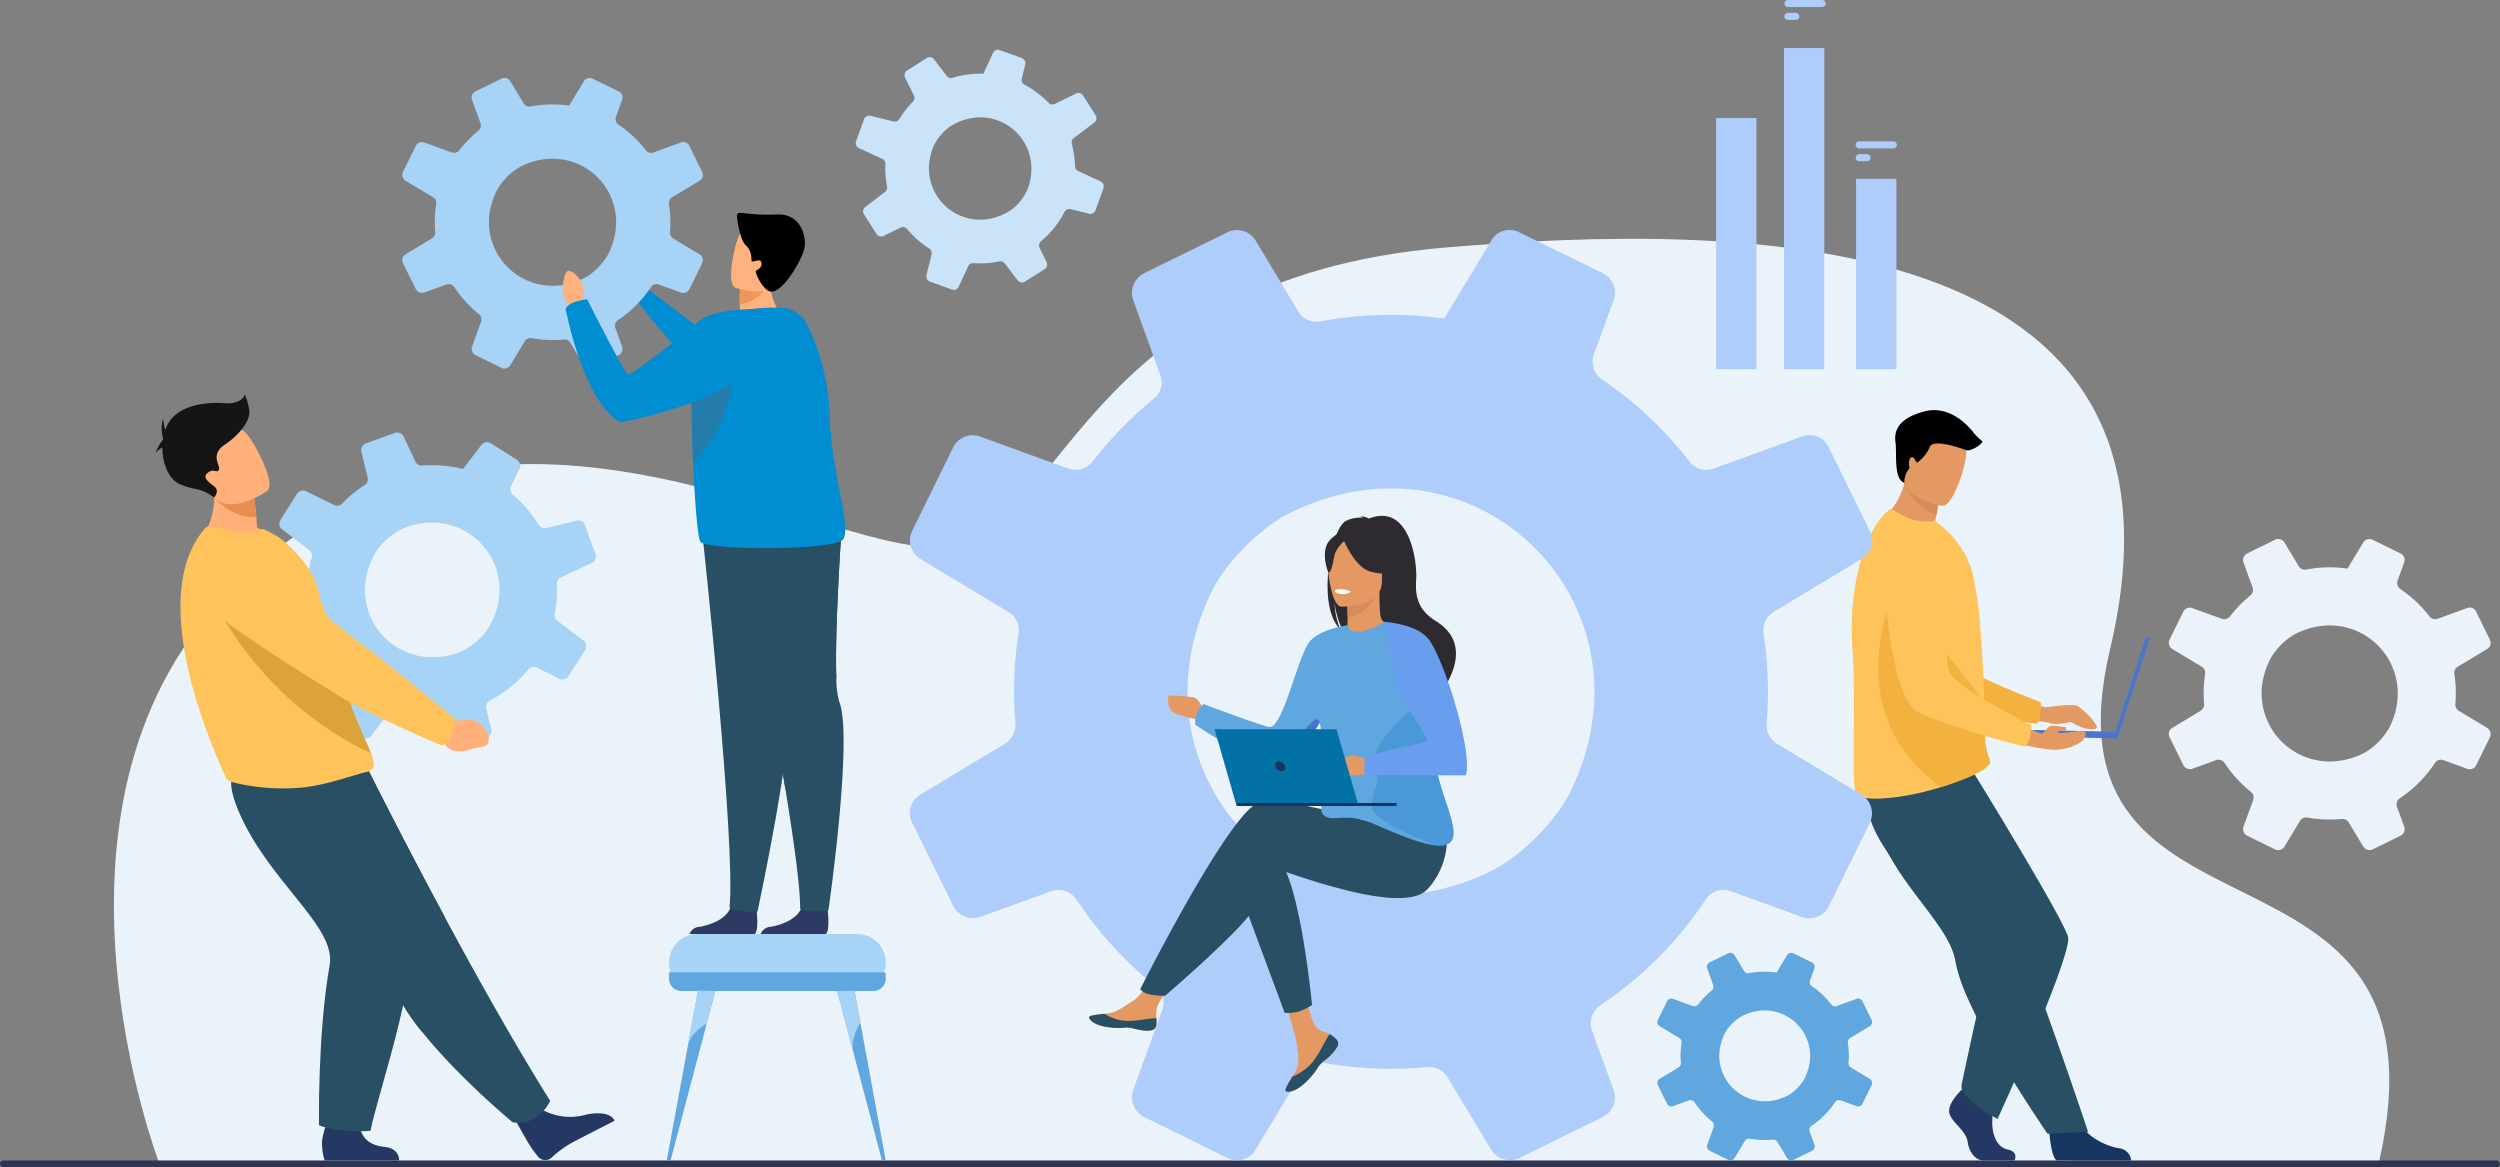 <svg xmlns="http://www.w3.org/2000/svg" width="570.299" height="266.304" viewBox="0 0 570.299 266.304">
  <rect x="0" y="0" width="570.299" height="266.304" fill="#808080" stroke="none"/>
  <g id="Engineering_App_Development_banner" transform="translate(-2132.186 -901.411)">
    <path id="Path_126669" data-name="Path 126669" d="M2293.346,1428.458s-31.229-80.8,14.457-129.038c58.927-62.225,135.077-10.212,163.65-11.729s30.183-61.221,115.557-68.353c66.012-5.514,174.422-5.949,151.293,91.6-17.584,74.164,80.249,35.749,61.2,117.679Z" transform="translate(-124.754 -261.494)" fill="#ebf3fa"/>
    <rect id="Rectangle_161329" data-name="Rectangle 161329" width="570.299" height="1.583" rx="0.791" transform="translate(2132.186 1166.132)" fill="#2e3552"/>
    <g id="Group_291226" data-name="Group 291226" transform="translate(2167.671 991.413)">
      <g id="Group_291223" data-name="Group 291223" transform="translate(11.048 34.791)">
        <path id="Path_126670" data-name="Path 126670" d="M2720.134,1836.423l1.9,1.542s5.194-1.862,6.366,4.309c0,0,.312,2.63-1.354,2.635s-.979-.287-3.339-.218-4.315-1.175-4.66-3.089l-1.129-1.622Z" transform="translate(-2663.465 -1800.011)" fill="#ea8e50"/>
        <path id="Path_126671" data-name="Path 126671" d="M2458.543,1664.949c1.515-1.582,1.393-2.75,1.393-2.75s-17.54-14.361-19.319-15.531c-1.212-.8-14.13-12.249-20.167-19.23-3-3.463-6.705-2.12-10.95-.9l-3.5,1c-4.221,1.211-5.318,7.114-1.855,9.983,9.754,8.079,25.979,17.166,29.015,19.076,7.537,4.741,22.289,10.375,22.289,10.375A9.348,9.348,0,0,0,2458.543,1664.949Z" transform="translate(-2402.09 -1625.228)" fill="#1e3d70"/>
      </g>
      <path id="Path_126672" data-name="Path 126672" d="M2818.735,2367.349a13.22,13.22,0,0,0,10.779,1.5s5.259-1.2,6.412,1.425c0,0-8.065,4.1-10.106,5.218a24.413,24.413,0,0,0-4.278,3.208,2.116,2.116,0,0,1-3.062-.236c-.355-.436-.761-.956-1.206-1.559-1.243-1.686-4.141-7.129-4.141-7.129Z" transform="translate(-2731.217 -2204.609)" fill="#233862"/>
      <path id="Path_126673" data-name="Path 126673" d="M2545.1,1992.879s-2.592,5.977-8.575,4.878c0,0-12.208-10.082-20.583-20.556a46.52,46.52,0,0,1-6.4-10c-5.554-12.857-20.542-32.035-30.072-41.754l23.843-8.626s7.637,15.363,17.8,34.234C2528.437,1964.655,2537.069,1980.074,2545.1,1992.879Z" transform="translate(-2455.083 -1831.76)" fill="#284f63"/>
      <g id="Group_291224" data-name="Group 291224" transform="translate(26.006 8.659)">
        <path id="Path_126674" data-name="Path 126674" d="M2554.247,1512.643a28.668,28.668,0,0,0,.139-4.387,1.642,1.642,0,0,1,.945-1.566l7.042-3.268a1.607,1.607,0,0,0,.833-2.008l-2.43-6.682a1.565,1.565,0,0,0-1.844-.985l-6.945,1.7a1.61,1.61,0,0,1-1.756-.727,28.6,28.6,0,0,0-5.9-6.879,1.623,1.623,0,0,1-.4-1.953l1.92-3.907a1.627,1.627,0,0,0-.589-2.091l-5.955-3.774a1.613,1.613,0,0,0-2.147.385l-4.179,5.491a28.753,28.753,0,0,0-9.313-.792,1.59,1.59,0,0,1-1.57-.912l-2.636-5.679a1.646,1.646,0,0,0-2.056-.854l-6.563,2.387a1.667,1.667,0,0,0-1.048,1.963l1.425,5.8a1.614,1.614,0,0,1-.687,1.742,28.635,28.635,0,0,0-5.1,4.2,1.638,1.638,0,0,1-1.9.33l-6.339-3.114a1.634,1.634,0,0,0-2.1.591l-3.758,5.93a1.637,1.637,0,0,0,.391,2.18l6.172,4.7a1.609,1.609,0,0,1,.576,1.7,28.673,28.673,0,0,0-.81,4.335q-.128,1.183-.158,2.352a1.678,1.678,0,0,1-.968,1.48l-6.763,3.139a1.6,1.6,0,0,0-.829,2l2.4,6.6a1.67,1.67,0,0,0,1.968,1.051l5.5-1.351a1.628,1.628,0,0,1,1.835.829,28.609,28.609,0,0,0,5.213,7.126,1.648,1.648,0,0,1,.321,1.894l-2.809,5.716a1.674,1.674,0,0,0,.606,2.152l5.917,3.75a1.616,1.616,0,0,0,2.151-.386l4.1-5.386a1.665,1.665,0,0,1,1.794-.584,28.621,28.621,0,0,0,4.943.98q1.371.149,2.724.165a1.627,1.627,0,0,1,1.455.942l2.674,5.763a1.664,1.664,0,0,0,2.078.863l6.573-2.391a1.636,1.636,0,0,0,1.03-1.928l-1.136-4.632a1.634,1.634,0,0,1,.827-1.837,28.616,28.616,0,0,0,8.769-7.091,1.616,1.616,0,0,1,1.957-.416l5.129,2.52a1.629,1.629,0,0,0,2.094-.59l3.756-5.926a1.649,1.649,0,0,0-.394-2.194l-5.921-4.507a1.626,1.626,0,0,1-.61-1.6Q2554.116,1513.842,2554.247,1512.643Zm-22.278,11.219c-14.79,5.288-27.08-10.086-18.58-23.383a15.036,15.036,0,0,1,6.374-5.127c14.81-5.453,27.192,9.847,18.857,23.16A15.21,15.21,0,0,1,2531.969,1523.862Z" transform="translate(-2488.846 -1473.659)" fill="#a7d3f6"/>
      </g>
      <path id="Path_126675" data-name="Path 126675" d="M2521.114,1951.059l-5.173,26.142a46.52,46.52,0,0,1-6.4-10c-5.554-12.857-20.542-32.035-30.072-41.754l23.843-8.626S2510.952,1932.188,2521.114,1951.059Z" transform="translate(-2455.083 -1831.76)" fill="#284f63"/>
      <path id="Path_126676" data-name="Path 126676" d="M2566.787,2374.919s-.26,4.769,5.521,5.405c0,0,3.489.071,3.5,3.106h-16.987a13.058,13.058,0,0,1-.606-3.847c-.091-2.014,1.952-7.278,1.952-7.278Z" transform="translate(-2520.245 -2208.711)" fill="#233862"/>
      <path id="Path_126677" data-name="Path 126677" d="M2461.223,1911.746s10.622,11.672,17.365,32.7c3.668,11.441-6.724,40.205-8.75,50.2,0,0-6.972.592-11.739-1.251,0,0-.362-20.642,2.426-36.552,1.56-8.9-13.986-19.043-20.779-35.131-4.621-10.945,1-10.759,7.91-11.022Z" transform="translate(-2420.811 -1826.681)" fill="#284f63"/>
      <path id="Path_126678" data-name="Path 126678" d="M2414.844,1545.658c-5.91,3.337-18.009.26-18.009.26s4.913-5.617,2.68-14.663l4.64,2.357,4.984,2.531a41.361,41.361,0,0,1,.546,4.467c.057.739.108,1.564.143,2.467A15.5,15.5,0,0,1,2414.844,1545.658Z" transform="translate(-2386.693 -1512.666)" fill="#ffb07b"/>
      <path id="Path_126679" data-name="Path 126679" d="M2415.141,1652.673c0,1.038-1.2,1.536-1.45,1.587-2.384.436-9.039,3.024-15.035,3.618a48.076,48.076,0,0,1-14.885-1.007c-.682-.137-2.283-.568-2.4-1.222-.142-.714-19.862-40.2-4.532-57.163.36-.4,3.386.319,6.153.976a11.361,11.361,0,0,0,6.994-.572l2.595,1.366c3.187,1.776,9.217,8.085,9.923,13.036.358,2.518,1.8,4.382,2.215,6.6q.232,1.229.473,2.4.471,2.295.971,4.369c.9,3.744,1.854,6.968,2.788,9.753.995,2.957,1.97,5.416,2.841,7.473,1.131,2.668,2.086,4.661,2.682,6.188A7.621,7.621,0,0,1,2415.141,1652.673Z" transform="translate(-2365.32 -1568.211)" fill="#fec35b"/>
      <path id="Path_126680" data-name="Path 126680" d="M2443.232,1714.4c-27.837-13.115-37.478-38.3-37.478-38.3s22.617,8.343,28.2,10.515q.471,2.294.97,4.369c.9,3.744,1.854,6.968,2.788,9.753.995,2.956,1.97,5.416,2.842,7.473C2441.681,1710.88,2442.636,1712.873,2443.232,1714.4Z" transform="translate(-2394.074 -1632.539)" fill="#dca23c"/>
      <g id="Group_291225" data-name="Group 291225" transform="translate(7.945 36.035)">
        <path id="Path_126681" data-name="Path 126681" d="M2711.571,1853.417l2.406.882s4.817-3.406,7.816,2.134c0,0,1.085,2.42-.632,2.945s-1.093.031-3.507.835-4.792.225-5.7-1.5l-1.635-1.2Z" transform="translate(-2654.072 -1815.192)" fill="#ffb07b"/>
        <path id="Path_126682" data-name="Path 126682" d="M2443.572,1674.074c.889-2.321,1.3-3.372,1.3-3.372s-18.177-14.816-20.028-16.086c-1.262-.866-13.826-10.258-19.952-17.577a12.819,12.819,0,0,0-12.463-4.319l-3.816.8a5.675,5.675,0,0,0-2.53,9.862c10.066,8.629,27.043,18.638,30.208,20.719,7.858,5.168,25.239,12.41,25.239,12.41A4.474,4.474,0,0,0,2443.572,1674.074Z" transform="translate(-2384.093 -1632.447)" fill="#fec35b"/>
      </g>
      <path id="Path_126683" data-name="Path 126683" d="M2425.337,1551.921c-5.811.326-9.591-4.472-9.591-4.472a46.2,46.2,0,0,0,4.061-2.527l4.984,2.531A41.282,41.282,0,0,1,2425.337,1551.921Z" transform="translate(-2402.344 -1523.977)" fill="#ea8e50"/>
      <path id="Path_126684" data-name="Path 126684" d="M2401.617,1479.743s-8.805,6.319-12.656.775-7.581-8.463-2.122-12.732,8.032-2.92,9.768-1.382S2403.808,1477.956,2401.617,1479.743Z" transform="translate(-2376.147 -1457.766)" fill="#ffb07b"/>
      <path id="Path_126685" data-name="Path 126685" d="M2359.4,1427.068a14.2,14.2,0,0,0-1.026-3.631s-.552,2.289-4.736,1.973-10.813.412-13.023,5.178a10.067,10.067,0,0,0-.377.935,11.029,11.029,0,0,1-.5-2.641,8.14,8.14,0,0,0,0,4.619h0c-.012.075-.021.15-.033.225a9.318,9.318,0,0,0-1.7,3.207,2.906,2.906,0,0,1,1.564-1.391c-.018,3.709,1.486,7.335,4.126,8.415,3.861,1.579,3.83.375,7.713,2.95,0,0,1.042-1.292.331-2.161s-3.394-2.131-1.895-3.394,2.053.158,2.605-.71-2.21-3.394,1.342-5.762S2359.715,1429.2,2359.4,1427.068Z" transform="translate(-2338.009 -1423.437)" fill="#151516"/>
    </g>
    <g id="Group_291228" data-name="Group 291228" transform="translate(2554.597 994.973)">
      <path id="Path_126686" data-name="Path 126686" d="M4842.942,2379.922s.475,7.651,1.955,7.76c.2.015,7.507.015,7.507.015h9.343a3.08,3.08,0,0,0-2.8-2.778c-2.728-.475-7.294-2.392-8.946-6C4848.263,2375.128,4842.942,2379.922,4842.942,2379.922Z" transform="translate(-4797.995 -2216.538)" fill="#163560"/>
      <path id="Path_126687" data-name="Path 126687" d="M4600.574,1924.983a64.258,64.258,0,0,0,4.461,7.119c4.909,6.91,10.252,12.608,11.183,17.994a26.573,26.573,0,0,0,.863,3.447c.389,1.234.869,2.531,1.423,3.872a123.162,123.162,0,0,0,8.308,15.839c5.377,8.884,10.433,16.3,10.433,16.3l9.271-.44c-.371-1.036-4.415-13.3-9.825-28.294l-6.786-18.8q-.45-1.251-.9-2.487c-.689-1.91-1.367-3.791-2.029-5.621-5.079-14.077-9.125-25.286-9.125-25.286s-20.3-8.576-22.41-3.019C4593.706,1910.185,4595.122,1914.674,4600.574,1924.983Z" transform="translate(-4592.587 -1824.482)" fill="#284f63"/>
      <path id="Path_126688" data-name="Path 126688" d="M4713.948,2336.482s-3.4,3.147-2.733,5.384,3.727,3.727,4.141,6.46,2.07,4.224,3.561,4.224h7.108s1.1-1.924-1.553-2.5-3.65-3.791-3.484-6.773a53.386,53.386,0,0,0-.249-6.957l-5.632-1.325Z" transform="translate(-4688.907 -2181.39)" fill="#233862"/>
      <path id="Path_126689" data-name="Path 126689" d="M4625.557,1925.984s21.362,34.653,21.362,37.409c0,6.1-16.14,41.208-16.14,41.208s-8.568-4.526-8.225-7.7c0,0,5.14-24.647,6.636-28.608s-27-18.887-28.494-36.921Z" transform="translate(-4597.513 -1842.9)" fill="#284f63"/>
      <path id="Path_126690" data-name="Path 126690" d="M4797.72,1822.632s4.405,2.505,5.639,2.5,6.074-.935,7.424-.246a15.785,15.785,0,0,1,4.25,4.37c.824,1.63-3.318.91-5.275-.478a1.233,1.233,0,0,0-.978-.2c-1.015.221-3.122.6-4.138.227-1.367-.506-8.573-1.068-8.573-1.068Z" transform="translate(-4759.202 -1757.367)" fill="#e49963"/>
      <path id="Path_126691" data-name="Path 126691" d="M4611.226,1602.979s4.567,32.46,12.13,35.367c3.731,1.435,20.222,4.687,25.1,5.013,0,0,1.2-.969.9-4.916,0,0-17.277-6.343-19.732-9.793-3.653-5.134,2.268-20.974-2.316-25.8S4615.007,1595.961,4611.226,1602.979Z" transform="translate(-4606.228 -1571.834)" fill="#f3b240"/>
      <path id="Path_126692" data-name="Path 126692" d="M4636.9,1545.256c-6.1,1.578-16.225-4.078-16.225-4.078a14.98,14.98,0,0,0,5.386-8.443c.074-.292.14-.592.2-.9l3.135-.665,4.663,4.177a40.186,40.186,0,0,1-.689,4.716q-.152.78-.352,1.673A14.387,14.387,0,0,1,4636.9,1545.256Z" transform="translate(-4614.048 -1516.157)" fill="#e49963"/>
      <path id="Path_126693" data-name="Path 126693" d="M4582.4,1607c.875,11.761-.275,29.648.717,32.745.856,2.673,10.61,1.084,14.5.192,1.441-.33,3.186-.8,4.989-1.36,5.029-1.557,10.508-3.781,11.1-5.431a1.44,1.44,0,0,0,.054-.19,1.5,1.5,0,0,0-.011-.692,11.784,11.784,0,0,1-1.041-3.835c-.1-2.326-.084-5.065-.171-8.01,0-.332-.009-.694-.045-1.024v-.12c0-.063,0-.125,0-.188-.084-3.285-.256-6.738-.455-10.163-.126-2.151-.272-4.281-.442-6.322a84.646,84.646,0,0,0-1.811-12.916,20.749,20.749,0,0,0-6.664-10.285l-1.855-1.592a10.732,10.732,0,0,1-6.734-.9c-2.4-1.138-3.224-1.954-3.641-1.646C4585.348,1579.532,4581.367,1592.618,4582.4,1607Z" transform="translate(-4582.236 -1552.591)" fill="#fec35b"/>
      <path id="Path_126694" data-name="Path 126694" d="M4631.717,1724.907c5.029-1.557,10.508-3.781,11.1-5.431a1.43,1.43,0,0,0,.054-.19q0-.346-.011-.692a11.765,11.765,0,0,1-1.04-3.835c-.1-2.326-.085-5.065-.172-8.01,0-.332-.009-.694-.045-1.024l0-.12c0-.063,0-.125,0-.188l-20.33-25.9S4607.6,1707.973,4631.717,1724.907Z" transform="translate(-4611.344 -1638.926)" fill="#f3b240"/>
      <path id="Path_126695" data-name="Path 126695" d="M4659.914,1535.348a40.138,40.138,0,0,1-.69,4.716c-4.553-1.472-6.619-5.585-7.308-7.329.075-.292.14-.592.2-.9l3.135-.665Z" transform="translate(-4639.902 -1516.157)" fill="#d68d5d"/>
      <path id="Path_126696" data-name="Path 126696" d="M4659.174,1485.889s-9.929-1.657-8.8-7.825.6-10.536,6.992-9.739,7.187,3.375,7.311,5.526S4661.787,1486.161,4659.174,1485.889Z" transform="translate(-4638.551 -1464.068)" fill="#e49963"/>
      <g id="Group_291227" data-name="Group 291227" transform="translate(35.292 51.667)">
        <rect id="Rectangle_161330" data-name="Rectangle 161330" width="0.921" height="24.11" transform="matrix(-0.951, -0.309, 0.309, -0.951, 25.292, 23.213)" fill="#4a75cb"/>
        <rect id="Rectangle_161331" data-name="Rectangle 161331" width="25.3" height="1.514" transform="matrix(-1, -0.021, 0.021, -1, 25.294, 23.214)" fill="#4a75cb"/>
      </g>
      <path id="Path_126697" data-name="Path 126697" d="M4789.875,1860.2s8.127,2.143,11.175,1.918,5.582-1.674,5.965-2.431,1.189-2.1-.885-1.851-4.908.689-5,.29,1.691-.361,1.691-.361.538-.782-.139-.81-2.653-.564-3.386-.2-1.412,1.721-1.948,1.665-6.8-2.822-6.8-2.822Z" transform="translate(-4754.076 -1784.648)" fill="#e49963"/>
      <path id="Path_126698" data-name="Path 126698" d="M4622.914,1614.315s.96,32.766,8.157,36.489c3.55,1.837,19.583,6.887,24.4,7.75,0,0,1.294-.832,1.44-4.786,0,0-16.473-8.209-18.533-11.909-3.065-5.506,4.566-20.6.542-25.894S4627.446,1607.757,4622.914,1614.315Z" transform="translate(-4615.9 -1581.838)" fill="#fec35b"/>
      <path id="Path_126699" data-name="Path 126699" d="M4641.868,1460.665a4.7,4.7,0,0,1,1.191-3.329s-.455-2.122.385-2.471,1.014,1.434,1.4,1.154a8.586,8.586,0,0,0,2.833-3.567c.734-1.959,7.456.414,8.239.766s3.3-.941,3.792-1.991a14.7,14.7,0,0,1-2.029-1.958c-.629-.84-5.036-6.505-11.192-4.9s-7,4.547-6.645,7.064S4639.347,1459.819,4641.868,1460.665Z" transform="translate(-4629.854 -1444.086)"/>
    </g>
    <g id="Group_291229" data-name="Group 291229" transform="translate(2339.727 953.867)">
      <path id="Path_126700" data-name="Path 126700" d="M3553.007,1334.445l-19.238-11.592a4.976,4.976,0,0,1-2.353-4.632q.294-3.565.294-7.2a83.562,83.562,0,0,0-1-13.209,4.91,4.91,0,0,1,2.328-5.024l20.1-12.13a4.822,4.822,0,0,0,1.838-6.3l-9.459-19.262a4.767,4.767,0,0,0-5.881-2.377l-20.315,7.376a4.788,4.788,0,0,1-5.514-1.618,86.783,86.783,0,0,0-19.948-18.723,4.942,4.942,0,0,1-1.838-5.734l4.51-12.351a4.993,4.993,0,0,0-2.451-6.127l-19.14-9.361a4.367,4.367,0,0,0-1.2-.416,4.79,4.79,0,0,0-5.1,2.254l-8.676,14.361-2.107,3.5a85.857,85.857,0,0,0-12.106-.858,87.1,87.1,0,0,0-16.125,1.495,4.787,4.787,0,0,1-5.024-2.23l-9.753-16.2a4.961,4.961,0,0,0-6.445-1.887l-14.728,7.229-4.215,2.083a5.026,5.026,0,0,0-2.524,6.225l6.151,16.983a4.78,4.78,0,0,1-1.471,5.44,86.127,86.127,0,0,0-12.964,13.086,14.9,14.9,0,0,0-.98,1.2,2.66,2.66,0,0,1-.343.392,4.9,4.9,0,0,1-5.294,1.225l-20.071-7.278a3.583,3.583,0,0,0-.686-.2,4.981,4.981,0,0,0-5.416,2.646l-9.362,19.066a4.956,4.956,0,0,0,1.887,6.421l20.071,12.082a4.791,4.791,0,0,1,2.28,4.926,87.561,87.561,0,0,0-1.005,13.282q0,3.6.295,7.131a5.049,5.049,0,0,1-2.426,4.73l-19.311,11.665a4.818,4.818,0,0,0-1.838,6.249l9.386,19.042a5.036,5.036,0,0,0,6.249,2.524l16.076-5.833a4.947,4.947,0,0,1,5.808,1.887,86.542,86.542,0,0,0,17.963,19.727,4.917,4.917,0,0,1,1.568,5.563l-6.568,18.085a5.085,5.085,0,0,0,2.524,6.274l18.992,9.337a4.86,4.86,0,0,0,6.322-1.862l.515-.833,10.072-16.689a4.97,4.97,0,0,1,5.171-2.328h.024a86.091,86.091,0,0,0,15.194,1.348c2.769,0,5.489-.147,8.21-.392a4.874,4.874,0,0,1,4.681,2.328l9.9,16.444a5.044,5.044,0,0,0,6.543,1.936l18.967-9.337a5.437,5.437,0,0,0,1.4-1.029,5.022,5.022,0,0,0,1.078-5.1l-4.951-13.552a5.015,5.015,0,0,1,.857-4.852,5.4,5.4,0,0,1,1.03-.932,86.238,86.238,0,0,0,24.065-24.163,4.853,4.853,0,0,1,4.9-2.108,4.988,4.988,0,0,1,.808.221l16.248,5.906a4.936,4.936,0,0,0,6.1-2.45l.22-.441,9.141-18.575A5.025,5.025,0,0,0,3553.007,1334.445Zm-151.865-36.637a57.737,57.737,0,0,1,3.872-10.023c3.186-6.4,11.052-14.312,17.473-17.473.686-.343,1.372-.661,2.059-.98,42-18.87,82.513,22.374,62.147,64.4-2.671,5.489-8.577,11.934-14.336,15.929a30.562,30.562,0,0,1-3.92,2.3,53.317,53.317,0,0,1-17.375,5.146C3418.664,1360.715,3392,1330.94,3401.142,1297.808Z" transform="translate(-3335.953 -1205.66)" fill="#afcdfb"/>
    </g>
    <g id="Group_291230" data-name="Group 291230" transform="translate(2510.256 1118.765)">
      <path id="Path_126701" data-name="Path 126701" d="M4373.49,2190.835l-4.293-2.587a1.111,1.111,0,0,1-.525-1.033q.066-.8.065-1.608a18.633,18.633,0,0,0-.224-2.948,1.1,1.1,0,0,1,.52-1.121l4.485-2.708a1.075,1.075,0,0,0,.41-1.406l-2.111-4.3a1.064,1.064,0,0,0-1.313-.531l-4.534,1.646a1.068,1.068,0,0,1-1.23-.361,19.4,19.4,0,0,0-4.453-4.178,1.1,1.1,0,0,1-.41-1.28l1.006-2.757a1.114,1.114,0,0,0-.546-1.367l-4.272-2.089a.968.968,0,0,0-.268-.093,1.069,1.069,0,0,0-1.138.5l-1.937,3.2-.47.782a19.2,19.2,0,0,0-2.7-.191,19.45,19.45,0,0,0-3.6.334,1.067,1.067,0,0,1-1.121-.5l-2.177-3.615a1.107,1.107,0,0,0-1.438-.421l-3.287,1.614-.941.465a1.121,1.121,0,0,0-.563,1.389l1.373,3.791a1.067,1.067,0,0,1-.328,1.214,19.284,19.284,0,0,0-2.894,2.92,3.407,3.407,0,0,0-.219.268.571.571,0,0,1-.076.088,1.093,1.093,0,0,1-1.182.273l-4.479-1.624a.8.8,0,0,0-.153-.044,1.111,1.111,0,0,0-1.208.591l-2.09,4.255a1.107,1.107,0,0,0,.422,1.433l4.479,2.7a1.068,1.068,0,0,1,.508,1.1,19.5,19.5,0,0,0-.225,2.964q0,.8.067,1.592a1.128,1.128,0,0,1-.542,1.056l-4.31,2.6a1.076,1.076,0,0,0-.411,1.4l2.095,4.25a1.124,1.124,0,0,0,1.4.563l3.588-1.3a1.1,1.1,0,0,1,1.3.421,19.337,19.337,0,0,0,4.009,4.4,1.1,1.1,0,0,1,.35,1.242l-1.465,4.036a1.134,1.134,0,0,0,.563,1.4l4.239,2.084a1.084,1.084,0,0,0,1.411-.416l.115-.186,2.248-3.724a1.108,1.108,0,0,1,1.154-.52h.005a19.227,19.227,0,0,0,3.391.3c.618,0,1.225-.033,1.833-.087a1.087,1.087,0,0,1,1.044.52l2.209,3.67a1.126,1.126,0,0,0,1.46.432l4.234-2.084a1.214,1.214,0,0,0,.311-.23,1.12,1.12,0,0,0,.24-1.137l-1.1-3.024a1.122,1.122,0,0,1,.191-1.083,1.2,1.2,0,0,1,.229-.208,19.243,19.243,0,0,0,5.371-5.393,1.085,1.085,0,0,1,1.094-.471,1.141,1.141,0,0,1,.18.05l3.626,1.318a1.1,1.1,0,0,0,1.363-.547l.048-.1,2.041-4.146A1.122,1.122,0,0,0,4373.49,2190.835Zm-33.893-8.177a12.929,12.929,0,0,1,.864-2.237,10.124,10.124,0,0,1,3.9-3.9c.153-.076.306-.147.46-.219,9.374-4.211,18.414,4.994,13.869,14.373a10.486,10.486,0,0,1-3.2,3.555,6.724,6.724,0,0,1-.875.514,11.892,11.892,0,0,1-3.878,1.149A10.383,10.383,0,0,1,4339.6,2182.658Z" transform="translate(-4325.049 -2162.093)" fill="#60a6df"/>
    </g>
    <g id="Group_291231" data-name="Group 291231" transform="translate(2626.926 1024.363)">
      <path id="Path_126702" data-name="Path 126702" d="M5074.348,1657.627l-6.435-3.877a1.666,1.666,0,0,1-.787-1.549q.1-1.192.1-2.41a27.906,27.906,0,0,0-.336-4.418,1.642,1.642,0,0,1,.779-1.68l6.722-4.057a1.613,1.613,0,0,0,.614-2.106l-3.164-6.443a1.594,1.594,0,0,0-1.967-.8l-6.8,2.467a1.6,1.6,0,0,1-1.844-.541,29.06,29.06,0,0,0-6.672-6.262,1.652,1.652,0,0,1-.614-1.918l1.508-4.131a1.67,1.67,0,0,0-.82-2.049l-6.4-3.131a1.486,1.486,0,0,0-.4-.139,1.6,1.6,0,0,0-1.706.754l-2.9,4.8-.7,1.172a28.709,28.709,0,0,0-4.05-.287,29.163,29.163,0,0,0-5.394.5,1.6,1.6,0,0,1-1.68-.746l-3.262-5.418a1.659,1.659,0,0,0-2.156-.631l-4.926,2.418-1.41.7a1.681,1.681,0,0,0-.845,2.082l2.058,5.68a1.6,1.6,0,0,1-.491,1.82,28.825,28.825,0,0,0-4.338,4.377,5.039,5.039,0,0,0-.327.4.874.874,0,0,1-.115.131,1.638,1.638,0,0,1-1.771.41l-6.713-2.434a1.225,1.225,0,0,0-.23-.066,1.666,1.666,0,0,0-1.811.885l-3.131,6.377a1.658,1.658,0,0,0,.631,2.148l6.713,4.041a1.6,1.6,0,0,1,.762,1.648,29.3,29.3,0,0,0-.336,4.442q0,1.2.1,2.385a1.688,1.688,0,0,1-.811,1.582l-6.459,3.9a1.611,1.611,0,0,0-.614,2.09l3.139,6.369a1.685,1.685,0,0,0,2.09.844l5.377-1.951a1.654,1.654,0,0,1,1.942.631,28.955,28.955,0,0,0,6.008,6.6,1.645,1.645,0,0,1,.525,1.861l-2.2,6.049a1.7,1.7,0,0,0,.845,2.1l6.353,3.123a1.625,1.625,0,0,0,2.115-.623l.172-.279,3.369-5.582a1.662,1.662,0,0,1,1.729-.779h.009a28.773,28.773,0,0,0,5.082.451c.926,0,1.836-.049,2.746-.131a1.631,1.631,0,0,1,1.566.779l3.312,5.5a1.686,1.686,0,0,0,2.188.647l6.345-3.122a1.852,1.852,0,0,0,.468-.345,1.681,1.681,0,0,0,.36-1.7l-1.655-4.533a1.672,1.672,0,0,1,.287-1.623,1.787,1.787,0,0,1,.344-.312,28.851,28.851,0,0,0,8.05-8.082,1.617,1.617,0,0,1,1.909-.631l5.435,1.976a1.652,1.652,0,0,0,2.041-.82l.074-.148,3.057-6.213A1.679,1.679,0,0,0,5074.348,1657.627Zm-50.8-12.255a19.264,19.264,0,0,1,1.3-3.352,15.158,15.158,0,0,1,5.844-5.844c.229-.115.458-.221.688-.328,14.049-6.312,27.6,7.484,20.788,21.541a15.721,15.721,0,0,1-4.8,5.328,10.117,10.117,0,0,1-1.312.771,17.824,17.824,0,0,1-5.812,1.721A15.561,15.561,0,0,1,5023.552,1645.372Z" transform="translate(-5001.748 -1614.551)" fill="#ebf2f9"/>
    </g>
    <g id="Group_291232" data-name="Group 291232" transform="translate(2327.4 912.762)">
      <path id="Path_126703" data-name="Path 126703" d="M3285.512,962.169l-5.126-2.377a1.252,1.252,0,0,1-.714-1.095q-.023-.9-.122-1.81a21.035,21.035,0,0,0-.61-3.276,1.234,1.234,0,0,1,.446-1.32l4.7-3.579a1.213,1.213,0,0,0,.289-1.625l-2.888-4.561a1.2,1.2,0,0,0-1.536-.435l-4.881,2.4a1.2,1.2,0,0,1-1.423-.255,21.82,21.82,0,0,0-5.5-4.142,1.244,1.244,0,0,1-.615-1.384l.793-3.211a1.256,1.256,0,0,0-.779-1.466l-5.041-1.822a1.1,1.1,0,0,0-.312-.072,1.205,1.205,0,0,0-1.214.7l-1.781,3.827-.432.934a21.593,21.593,0,0,0-3.051.114,21.925,21.925,0,0,0-3.992.811,1.2,1.2,0,0,1-1.317-.421l-2.879-3.787a1.248,1.248,0,0,0-1.663-.3l-3.488,2.207-1,.635a1.265,1.265,0,0,0-.462,1.625l2,4.081a1.2,1.2,0,0,1-.22,1.4,21.665,21.665,0,0,0-2.888,3.624,3.88,3.88,0,0,0-.212.327.7.7,0,0,1-.075.107,1.232,1.232,0,0,1-1.291.45l-5.217-1.276a.908.908,0,0,0-.177-.03,1.253,1.253,0,0,0-1.283.809L3229.731,953a1.247,1.247,0,0,0,.646,1.555l5.347,2.477a1.2,1.2,0,0,1,.7,1.17,22.068,22.068,0,0,0,.109,3.349q.1.9.267,1.776a1.269,1.269,0,0,1-.479,1.249l-4.513,3.441a1.212,1.212,0,0,0-.29,1.613l2.864,4.508a1.267,1.267,0,0,0,1.631.462l3.863-1.894a1.244,1.244,0,0,1,1.5.314,21.77,21.77,0,0,0,5.027,4.447,1.236,1.236,0,0,1,.543,1.349l-1.152,4.7a1.28,1.28,0,0,0,.8,1.5l5,1.82a1.223,1.223,0,0,0,1.531-.637l.106-.222,2.066-4.447a1.25,1.25,0,0,1,1.23-.722h.006a21.635,21.635,0,0,0,3.837-.075c.693-.075,1.369-.185,2.042-.321a1.227,1.227,0,0,1,1.234.455l2.922,3.844a1.269,1.269,0,0,0,1.689.307l4.491-2.849a1.374,1.374,0,0,0,.322-.3,1.264,1.264,0,0,0,.131-1.3l-1.605-3.255a1.262,1.262,0,0,1,.083-1.237,1.349,1.349,0,0,1,.232-.261,21.7,21.7,0,0,0,5.364-6.7,1.212,1.212,0,0,1,1.376-.627l4.224,1.037a1.242,1.242,0,0,0,1.46-.779l.043-.116,1.782-4.894A1.265,1.265,0,0,0,3285.512,962.169Zm-38.975-5.045a14.5,14.5,0,0,1,.7-2.612,11.407,11.407,0,0,1,3.9-4.844c.162-.1.325-.2.488-.3,9.993-5.858,21.243,3.359,17.29,14.422a11.825,11.825,0,0,1-3.154,4.373,7.7,7.7,0,0,1-.918.682,13.417,13.417,0,0,1-4.206,1.758A11.7,11.7,0,0,1,3246.537,957.124Z" transform="translate(-3229.656 -932.129)" fill="#c9e4f9"/>
    </g>
    <g id="Group_291236" data-name="Group 291236" transform="translate(2380.621 1019.088)">
      <g id="Group_291233" data-name="Group 291233">
        <path id="Path_126704" data-name="Path 126704" d="M3839.675,2216.219a1.409,1.409,0,0,1,.251,1.506.012.012,0,0,1,0,.008,9.353,9.353,0,0,1-2.957,3.244c-.178.143-.336.274-.475.4-.036.032-.072.063-.106.1s-.055.05-.082.074c-1.3,1.2-.811,1.473-3.146,3.9-2.663,2.77-4.5,2.82-5.018,2.568-.441-.215.455-1.685,1.449-3.336.048-.079.1-.16.145-.241.132-.219.264-.442.395-.663,1.164-1.988.865-2.921.589-5.879-.224-2.4-3.74-13.429-3.74-13.429l5.1-.879s1.537,8.78,3.23,10.131c.9.72,1.919.73,2.789,1.264.061.037.122.075.181.115A6.708,6.708,0,0,1,3839.675,2216.219Z" transform="translate(-3783.213 -2096.757)" fill="#e49963"/>
        <path id="Path_126705" data-name="Path 126705" d="M3844.7,2270.919a1.407,1.407,0,0,1,.251,1.506.014.014,0,0,1,0,.008,10.85,10.85,0,0,1-2.962,3.233c-.176.146-.332.28-.47.406-.036.032-.072.063-.107.1l-.082.074c-1.3,1.2-.811,1.473-3.146,3.9-2.663,2.771-4.5,2.82-5.017,2.568-.441-.215.455-1.685,1.448-3.336a11.355,11.355,0,0,0,4.746-3.5c1.6-2.046,2.673-4.675,3.764-6.2.062.037.122.075.181.115A6.687,6.687,0,0,1,3844.7,2270.919Z" transform="translate(-3788.238 -2151.457)" fill="#284f63"/>
        <path id="Path_126706" data-name="Path 126706" d="M3588.462,2205.578c-.316,1.575-2.561,1.312-5.069.7s-1.912.116-5.482-.279-4.652-1.727-4.761-2.257c-.1-.471,1.667-.637,3.559-.855.238-.027.477-.056.716-.086,2.137-.268,3.7-1.647,5.641-2.779,1.838-1.073,4.581-5.441,4.581-5.441l4.9.388s-2.569,3.9-3.563,5.6a5.92,5.92,0,0,0-.481,3.337A6.3,6.3,0,0,1,3588.462,2205.578Z" transform="translate(-3573.146 -2089.302)" fill="#e49963"/>
        <path id="Path_126707" data-name="Path 126707" d="M3583.393,2246.146c-2.508-.613-1.912.115-5.482-.28s-4.652-1.727-4.761-2.257c-.1-.471,1.667-.637,3.559-.855l.018.036a10.066,10.066,0,0,0,5.113,1.589c2.422.059,4.988-.635,6.66-.608a6.3,6.3,0,0,1-.037,1.675C3588.146,2247.021,3585.9,2246.759,3583.393,2246.146Z" transform="translate(-3573.146 -2129.171)" fill="#284f63"/>
        <path id="Path_126708" data-name="Path 126708" d="M3685.724,1825s-1.166-2.858-2.45-2.974-5.366-.758-5.657-.175a4.034,4.034,0,0,0,.875,3.441c.875.758,6.3,1.983,6.3,1.983Z" transform="translate(-3659.515 -1780.636)" fill="#e49963"/>
        <path id="Path_126709" data-name="Path 126709" d="M3770.8,2039.115l10.552,28.4a9.662,9.662,0,0,0,3.175-.29,13.687,13.687,0,0,0,3.069-1.494s-2.617-27.266-7.416-32.938S3770.8,2039.115,3770.8,2039.115Z" transform="translate(-3736.726 -1954.145)" fill="#284f63"/>
        <path id="Path_126710" data-name="Path 126710" d="M3704.961,1969.953s-30.32-10.252-37.082-8.071-27.065,42.575-27.065,42.575a3.921,3.921,0,0,0,1.709,1.079,16.131,16.131,0,0,0,3.979.408s18.322-15.705,20.5-20.286,3.054-8.944,5.235-8.507,28.139,10.688,34.028,4.581a17,17,0,0,0,4.349-14.043Z" transform="translate(-3629.147 -1896.472)" fill="#284f63"/>
        <path id="Path_126711" data-name="Path 126711" d="M3891.621,1609.741a17.238,17.238,0,0,1-1.291-5.941c.041.314.587,4.307,2.121,6.566,6.306,4.14,18.392,17.963,18.153,20.583,0,0,4.257-7.22,4.33-7.263,0,0,7.853-9.986-1.454-15.706-4.731-2.907-4.706-6.638-4.509-9.879s-1.29-17.194-10.766-13.543a6.173,6.173,0,0,0-2.2-.574,1.863,1.863,0,0,1,.84.4,7.352,7.352,0,0,0-3.98.761C3889.39,1587.117,3886.281,1604.827,3891.621,1609.741Z" transform="translate(-3834.336 -1583.953)" fill="#2d2a30"/>
        <path id="Path_126712" data-name="Path 126712" d="M3912.389,1693.538c-.031.014,3.044,1.611,5.358.979,2.177-.594,3.6-3.415,3.568-3.422-.921-.183-1.187-1.45-1.167-6.892l-.417.082-7.006,1.387s.159,2.205.164,4.282C3912.894,1691.7,3912.788,1693.351,3912.389,1693.538Z" transform="translate(-3853.9 -1666.918)" fill="#e49963"/>
        <path id="Path_126713" data-name="Path 126713" d="M3914.341,1686.066s.159,2.2.164,4.282c3.92-.11,5.993-3.687,6.842-5.669Z" transform="translate(-3855.516 -1667.312)" fill="#d68d5d"/>
        <path id="Path_126714" data-name="Path 126714" d="M3900.89,1611.154a20.612,20.612,0,0,0,2.548-6.022c.352-1.982-.657-9.328-8.04-8.27a10.032,10.032,0,0,0-4.159,1.572c-1.6,1.083-3.915,3.42-1.329,9.83l.672,2.165Z" transform="translate(-3834.335 -1594.55)" fill="#2d2a30"/>
        <path id="Path_126715" data-name="Path 126715" d="M3891.917,1629s9.276.153,9.282-5.625,1.208-9.65-4.714-9.992-7.075,1.862-7.546,3.79S3889.5,1628.812,3891.917,1629Z" transform="translate(-3834.401 -1608.281)" fill="#e49963"/>
        <path id="Path_126716" data-name="Path 126716" d="M3908.737,1607.1s2.54,6.779,6.437,7.781,5.588-.042,5.588-.042a11.039,11.039,0,0,1-3.61-6.521S3910.653,1603.869,3908.737,1607.1Z" transform="translate(-3850.877 -1602.134)" fill="#2d2a30"/>
        <path id="Path_126717" data-name="Path 126717" d="M3889.844,1610.619a8.193,8.193,0,0,0-2.359,2.985c-.462,1.471-.671,4.5-1.553,4.4,0,0-1.914-4.608.237-7.214C3888.449,1608.023,3889.844,1610.619,3889.844,1610.619Z" transform="translate(-3831.355 -1605.106)" fill="#2d2a30"/>
        <path id="Path_126718" data-name="Path 126718" d="M3768.528,1751.557c.915-3.836-2.2-11.281-5.446-17.444-2.948-5.586-6.008-10.117-6.282-9.954-7.774,4.614-8.477.778-8.477.778s-7.062.938-9.062,4.38c-2.766,4.76-5.778,19.043-8.737,18.833-1.358-.1-15.028-5.235-15.028-5.235s-2.277,2.134-1.841,4.751a142.8,142.8,0,0,0,12.457,7.4c3.019,1.525,5.747,2.593,7.03,2.29,2.6-.612,6.662-6.64,8.856-10.188l.015-.024c2.8,15.855-1.007,19.466.92,21.138,2.036,1.765,4.945-.841,11.343,1.933,4.2,1.821,10.021,4.453,13.942,4.911,2.056.242,3.591-.116,4.091-1.505C3773.763,1769.589,3766.783,1758.871,3768.528,1751.557Z" transform="translate(-3689.384 -1699.983)" fill="#60a6df"/>
        <path id="Path_126719" data-name="Path 126719" d="M3901.972,1681.564s-.173.734-2,.621c0,0-1.533-.095-1.486-.9A4.934,4.934,0,0,1,3901.972,1681.564Z" transform="translate(-3842.395 -1664.347)" fill="#fff"/>
        <path id="Path_126720" data-name="Path 126720" d="M3965.816,1855.762c-.5,1.389-2.035,1.746-4.091,1.5-2.714-1.182-14.437-5.724-14.305-8.8.194-4.556,2.254-4.7.8-10.325-1.168-4.516,9.664-12.911,11.391-14.736,3.249,6.163,3.339,6.454,2.424,10.291C3960.29,1841.008,3967.27,1851.726,3965.816,1855.762Z" transform="translate(-3882.891 -1782.121)" fill="#4a98d8"/>
        <path id="Path_126721" data-name="Path 126721" d="M3802.06,1853.89c-2.194,3.548-6.256,9.576-8.856,10.189-1.282.3-4.011-.765-7.03-2.291a18.256,18.256,0,0,0,6.424.352c2.254-.218,2.908-2.981,6.471-7.126C3801.38,1852.327,3801.947,1853,3802.06,1853.89Z" transform="translate(-3749.446 -1806.702)" fill="#4a75cb"/>
        <path id="Path_126722" data-name="Path 126722" d="M3910.052,1902.393s-1.964-1.527-3.817-1.163-2.764,1.636-2.69,2.217a3.306,3.306,0,0,0,2.472,2.363,26.742,26.742,0,0,0,5.454-.872Z" transform="translate(-3846.576 -1846.481)" fill="#e49963"/>
        <path id="Path_126723" data-name="Path 126723" d="M3941.7,1724.18s7.561.466,10.178,4.116c3.684,5.138,10.083,26.116,8.338,30.915l-23-.1s-.558-2.606.217-3.866,13.38-3.3,13.961-3.878-7.271-11.343-7.271-13.088S3941.7,1724.18,3941.7,1724.18Z" transform="translate(-3874.286 -1700.004)" fill="#699dee"/>
      </g>
      <g id="Group_291235" data-name="Group 291235" transform="translate(28.635 48.675)">
        <g id="Group_291234" data-name="Group 291234">
          <path id="Path_126724" data-name="Path 126724" d="M3767.034,1866.276h-27.8l5.021,17.506H3772.1Z" transform="translate(-3739.23 -1866.276)" fill="#0271a6"/>
          <rect id="Rectangle_161332" data-name="Rectangle 161332" width="36.405" height="0.682" transform="translate(5.115 16.824)" fill="#163560"/>
        </g>
        <path id="Path_126725" data-name="Path 126725" d="M3821.647,1910.048a1.6,1.6,0,0,0-1.434-1.114.811.811,0,0,0-.795,1.114,1.6,1.6,0,0,0,1.434,1.114A.811.811,0,0,0,3821.647,1910.048Z" transform="translate(-3805.556 -1901.579)" fill="#163560"/>
      </g>
    </g>
    <g id="Group_291241" data-name="Group 291241" transform="translate(2223.947 919.192)">
      <g id="Group_291239" data-name="Group 291239" transform="translate(60.34 195.289)">
        <path id="Rectangle_161333" data-name="Rectangle 161333" d="M6.495,0H42.938a6.495,6.495,0,0,1,6.495,6.495v0a6.494,6.494,0,0,1-6.494,6.494H6.494A6.494,6.494,0,0,1,0,6.5v0A6.495,6.495,0,0,1,6.495,0Z" transform="translate(0.517)" fill="#a7d3f6"/>
        <path id="Path_126726" data-name="Path 126726" d="M3066.828,2188.068v1.35a2.793,2.793,0,0,1-2.785,2.785H3020.18a2.793,2.793,0,0,1-2.785-2.785v-1.462h48.634A2.91,2.91,0,0,1,3066.828,2188.068Z" transform="translate(-3016.878 -2179.214)" fill="#60a6df"/>
        <g id="Group_291237" data-name="Group 291237" transform="translate(0 12.922)">
          <path id="Path_126727" data-name="Path 126727" d="M3025.471,2212.266l-1.977,7.489,0,0-8.232,31.17h-.865l4.757-25.86c.005-.025.012-.051.016-.079l2.353-12.79Z" transform="translate(-3014.394 -2212.199)" fill="#60a6df"/>
        </g>
        <path id="Path_126728" data-name="Path 126728" d="M3048.386,2212.266l-1.977,7.489,0,0c-.114.055-3.713,1.917-4.324,5.231l2.353-12.79Z" transform="translate(-3037.308 -2199.277)" fill="#a7d3f6"/>
        <g id="Group_291238" data-name="Group 291238" transform="translate(38.873 12.922)">
          <path id="Path_126729" data-name="Path 126729" d="M3250.938,2250.928h-.865l-6.707-25.391v0l-1.525-5.774,0,0-1.977-7.489,3.95-.068,1.346,7.313,1.007,5.477c.005.028.012.054.016.079Z" transform="translate(-3239.861 -2212.199)" fill="#60a6df"/>
        </g>
        <path id="Path_126730" data-name="Path 126730" d="M3226.442,2269.329s-.009,0-.014-.01C3226.41,2269.287,3226.414,2269.294,3226.442,2269.329Z" transform="translate(-3189.863 -2246.532)" fill="#e8c6a7"/>
        <path id="Path_126731" data-name="Path 126731" d="M3245.157,2219.512a10.9,10.9,0,0,0-1.792,6.02l-1.525-5.774,0,0-1.977-7.489,3.95-.068Z" transform="translate(-3200.989 -2199.277)" fill="#a7d3f6"/>
      </g>
      <g id="man">
        <path id="Path_126732" data-name="Path 126732" d="M2977.4,1286.472c1.02-1.063,1.712-.663,1.712-.663s12.038,9.243,13.186,9.915,16.805,1.126,16.805,1.126,6.271-.071,7.792,3.149a6.4,6.4,0,0,1-.976,6.976,6.48,6.48,0,0,1-6.949,2.24c-5.739-1.674-17.156-5.094-19.291-6.4-4.754-2.908-13.339-14.519-13.339-14.519A4.634,4.634,0,0,1,2977.4,1286.472Z" transform="translate(-2922.564 -1237.255)" fill="#008dd1"/>
        <g id="Group_291240" data-name="Group 291240">
          <path id="Path_126733" data-name="Path 126733" d="M2732.229,1044.781l-6.011-3.622a1.556,1.556,0,0,1-.735-1.447q.092-1.114.092-2.251a26.119,26.119,0,0,0-.314-4.127,1.534,1.534,0,0,1,.728-1.57l6.278-3.79a1.507,1.507,0,0,0,.574-1.968l-2.955-6.018a1.49,1.49,0,0,0-1.838-.743l-6.347,2.3a1.5,1.5,0,0,1-1.723-.505,27.1,27.1,0,0,0-6.233-5.85,1.544,1.544,0,0,1-.574-1.792l1.409-3.859a1.56,1.56,0,0,0-.766-1.914l-5.98-2.925a1.361,1.361,0,0,0-.375-.13,1.5,1.5,0,0,0-1.593.7l-2.711,4.487-.658,1.095a26.839,26.839,0,0,0-3.782-.268,27.21,27.21,0,0,0-5.038.467,1.5,1.5,0,0,1-1.57-.7l-3.048-5.061a1.549,1.549,0,0,0-2.013-.59l-4.6,2.259-1.317.651a1.57,1.57,0,0,0-.789,1.945l1.922,5.306a1.494,1.494,0,0,1-.459,1.7,26.887,26.887,0,0,0-4.05,4.089,4.658,4.658,0,0,0-.306.375.813.813,0,0,1-.108.123,1.529,1.529,0,0,1-1.653.383l-6.271-2.274a1.122,1.122,0,0,0-.214-.061,1.556,1.556,0,0,0-1.692.827l-2.925,5.957a1.548,1.548,0,0,0,.589,2.006l6.271,3.775a1.5,1.5,0,0,1,.712,1.539,27.345,27.345,0,0,0-.314,4.15q0,1.126.092,2.228a1.577,1.577,0,0,1-.758,1.478l-6.033,3.644a1.506,1.506,0,0,0-.574,1.952l2.932,5.949a1.573,1.573,0,0,0,1.952.789l5.023-1.822a1.544,1.544,0,0,1,1.814.59,27.047,27.047,0,0,0,5.613,6.163,1.536,1.536,0,0,1,.49,1.738l-2.052,5.651a1.589,1.589,0,0,0,.789,1.96l5.934,2.917a1.518,1.518,0,0,0,1.975-.582l.161-.26,3.147-5.214a1.553,1.553,0,0,1,1.616-.727h.008a26.932,26.932,0,0,0,4.747.421c.865,0,1.715-.046,2.565-.122a1.523,1.523,0,0,1,1.463.728l3.093,5.138a1.576,1.576,0,0,0,2.044.6l5.926-2.917a1.718,1.718,0,0,0,.437-.322,1.571,1.571,0,0,0,.337-1.593l-1.547-4.234a1.569,1.569,0,0,1,.268-1.516,1.668,1.668,0,0,1,.322-.291,26.954,26.954,0,0,0,7.519-7.549,1.51,1.51,0,0,1,1.784-.59l5.076,1.845a1.542,1.542,0,0,0,1.906-.766l.069-.138,2.856-5.8A1.57,1.57,0,0,0,2732.229,1044.781Zm-47.448-11.447a18.011,18.011,0,0,1,1.209-3.131,14.171,14.171,0,0,1,5.459-5.459c.214-.107.428-.206.643-.306,13.123-5.9,25.779,6.99,19.417,20.121a14.694,14.694,0,0,1-4.479,4.977,9.549,9.549,0,0,1-1.225.719,16.638,16.638,0,0,1-5.428,1.608A14.535,14.535,0,0,1,2684.781,1033.334Z" transform="translate(-2664.415 -1004.544)" fill="#a7d3f6"/>
        </g>
        <path id="Path_126734" data-name="Path 126734" d="M2881.658,1268.074s.018-4.444-.685-5.737-2.31-2.909-3.226-2.392-1.2,4.848-.916,5.624a34.367,34.367,0,0,0,2.361,3.685Z" transform="translate(-2840.123 -1215.83)" fill="#ffb27d"/>
        <path id="Path_126735" data-name="Path 126735" d="M3153.481,2100.127c.99-.848.4-5.6.4-5.6s-5.1-4.082-5.8-.957-4.847,4.528-7.208,4.911a2.552,2.552,0,0,0-2.272,1.645Z" transform="translate(-3056.842 -1904.838)" fill="#2c3a64"/>
        <path id="Path_126736" data-name="Path 126736" d="M3131.025,1699.075c-4.724.733-6.451-.392-6.451-.392.061-4.653-1.373-15.144-3.341-27.189-2.593-15.883-6.11-34.468-8.332-45.925-1.278-6.59-2.13-10.822-2.13-10.822l3.861-.076,19.255-.381s-1.441,21.311-1.047,31.835a19.653,19.653,0,0,0,.642,5.259C3136.765,1659.359,3131.025,1699.075,3131.025,1699.075Z" transform="translate(-3033.815 -1509.164)" fill="#284f63"/>
        <path id="Path_126737" data-name="Path 126737" d="M3143.063,1646.125c-2.615,4.895-9.168,17.5-11.607,25.369-2.593-15.883-6.11-34.468-8.332-45.925a33.113,33.113,0,0,1,1.731-10.9l19.255-.381S3142.669,1635.6,3143.063,1646.125Z" transform="translate(-3044.037 -1509.164)" fill="#284f63"/>
        <path id="Path_126738" data-name="Path 126738" d="M3059.415,2100.127c.99-.848.4-5.6.4-5.6s-5.1-4.082-5.8-.957-4.847,4.528-7.207,4.911a2.553,2.553,0,0,0-2.272,1.645Z" transform="translate(-2978.993 -1904.838)" fill="#2c3a64"/>
        <path id="Path_126739" data-name="Path 126739" d="M3062.221,1614.25s7.564,69.99,6.066,84.1c0,0,1.616,1.266,6.387.975,0,0,8.641-40.32,6.811-46.845-1.272-4.537,3.8-36.574,3.8-36.574Z" transform="translate(-2993.635 -1509.131)" fill="#284f63"/>
        <path id="Path_126740" data-name="Path 126740" d="M3101.158,1266.388s-9.618,4.8-14.39,2.613a14.6,14.6,0,0,1,4.249-3.672c-.048-.855-.075-1.628-.089-2.311-.042-2.276.072-3.557.072-3.557l4.148-3.017,2.814-2.048a18.221,18.221,0,0,0-.114,3.512A13.884,13.884,0,0,0,3101.158,1266.388Z" transform="translate(-3013.95 -1211.318)" fill="#ffb27d"/>
        <path id="Path_126741" data-name="Path 126741" d="M3117.771,1267.736s-2.243,4.472-6.919,5.11c-.043-2.275.071-3.557.071-3.557l4.148-3.018A9.347,9.347,0,0,1,3117.771,1267.736Z" transform="translate(-3033.874 -1221.147)" fill="#ed975d"/>
        <path id="Path_126742" data-name="Path 126742" d="M3100.466,1214.053s8.609,3.066,10.436-2.325,4.168-8.626-1.251-10.812-7.191-.492-8.238,1.159S3098.273,1213.117,3100.466,1214.053Z" transform="translate(-3024.489 -1166.201)" fill="#ffb27d"/>
        <path id="Path_126743" data-name="Path 126743" d="M3081.99,1361.2c-1.349,2.808-31.185,2.683-32.659.7-.6-.8-1.287-8.859-1.681-18.223-.217-5.187-.346-10.777-.321-15.759.045-8.128.5-14.634,1.645-15.131,6.395-2.774,10.347-4.539,18.7-4.284a6.926,6.926,0,0,1,6.03,3.886,50.415,50.415,0,0,1,5.072,20.2C3079.115,1345.994,3083.688,1357.665,3081.99,1361.2Z" transform="translate(-2981.309 -1256.083)" fill="#008dd1"/>
        <path id="Path_126744" data-name="Path 126744" d="M3056.983,1389.17s-.971,14.006-9.332,21.275c-.217-5.188-.346-10.778-.321-15.759C3049.828,1391.346,3053.124,1388.941,3056.983,1389.17Z" transform="translate(-2981.309 -1322.845)" fill="#237da8"/>
        <path id="Path_126745" data-name="Path 126745" d="M2923.122,1299.681s-9.176.057-12.056,2.732c-2.063,1.917-15.323,12.368-16.166,12.228s-9.38-17.183-9.38-17.183-4.209.356-4.911,2.179c0,0,3.97,21.279,12.535,25.9,0,0,21.652-4.107,28.076-11.268C2924.53,1310.583,2923.122,1299.681,2923.122,1299.681Z" transform="translate(-2843.335 -1246.956)" fill="#008dd1"/>
        <path id="Path_126746" data-name="Path 126746" d="M3107.254,1183.992s.51,5.143,2.054,6.547,1.137,3.336,1.306,3.617,1.767-.545,2.048-.072c.648,1.088-.364,1.881-1,2.145s1.63,4.678,3.3,4.84c2.881.281,7.332-7.686,7.708-10.022.491-3.054-1.237-7.817-6.2-7.583C3108.676,1183.834,3107.1,1182.144,3107.254,1183.992Z" transform="translate(-3030.896 -1152.324)"/>
      </g>
    </g>
    <g id="Group_291242" data-name="Group 291242" transform="translate(2523.667 901.411)">
      <rect id="Rectangle_161334" data-name="Rectangle 161334" width="9.198" height="57.302" transform="translate(0 26.93)" fill="#afcdfb"/>
      <rect id="Rectangle_161335" data-name="Rectangle 161335" width="9.199" height="73.275" transform="translate(15.485 10.958)" fill="#afcdfb"/>
      <rect id="Rectangle_161336" data-name="Rectangle 161336" width="9.199" height="43.445" transform="translate(31.929 40.787)" fill="#afcdfb"/>
      <path id="Path_126747" data-name="Path 126747" d="M4501.8,901.411h-7.791a.806.806,0,0,0,0,1.612h7.791a.806.806,0,0,0,0-1.612Z" transform="translate(-4477.62 -901.411)" fill="#afcdfb"/>
      <path id="Path_126748" data-name="Path 126748" d="M4495.781,920.031a.806.806,0,0,0,0-1.612h-1.775a.806.806,0,0,0,0,1.612Z" transform="translate(-4477.62 -915.487)" fill="#afcdfb"/>
      <path id="Path_126749" data-name="Path 126749" d="M4596.03,1088.378h-7.791a.809.809,0,0,0-.806.806h0a.809.809,0,0,0,.806.806h7.791a.809.809,0,0,0,.806-.806h0A.809.809,0,0,0,4596.03,1088.378Z" transform="translate(-4555.606 -1056.143)" fill="#afcdfb"/>
      <path id="Path_126750" data-name="Path 126750" d="M4588.239,1107h1.774a.806.806,0,0,0,0-1.612h-1.774a.806.806,0,0,0,0,1.612Z" transform="translate(-4555.606 -1070.22)" fill="#afcdfb"/>
    </g>
  </g>
</svg>
